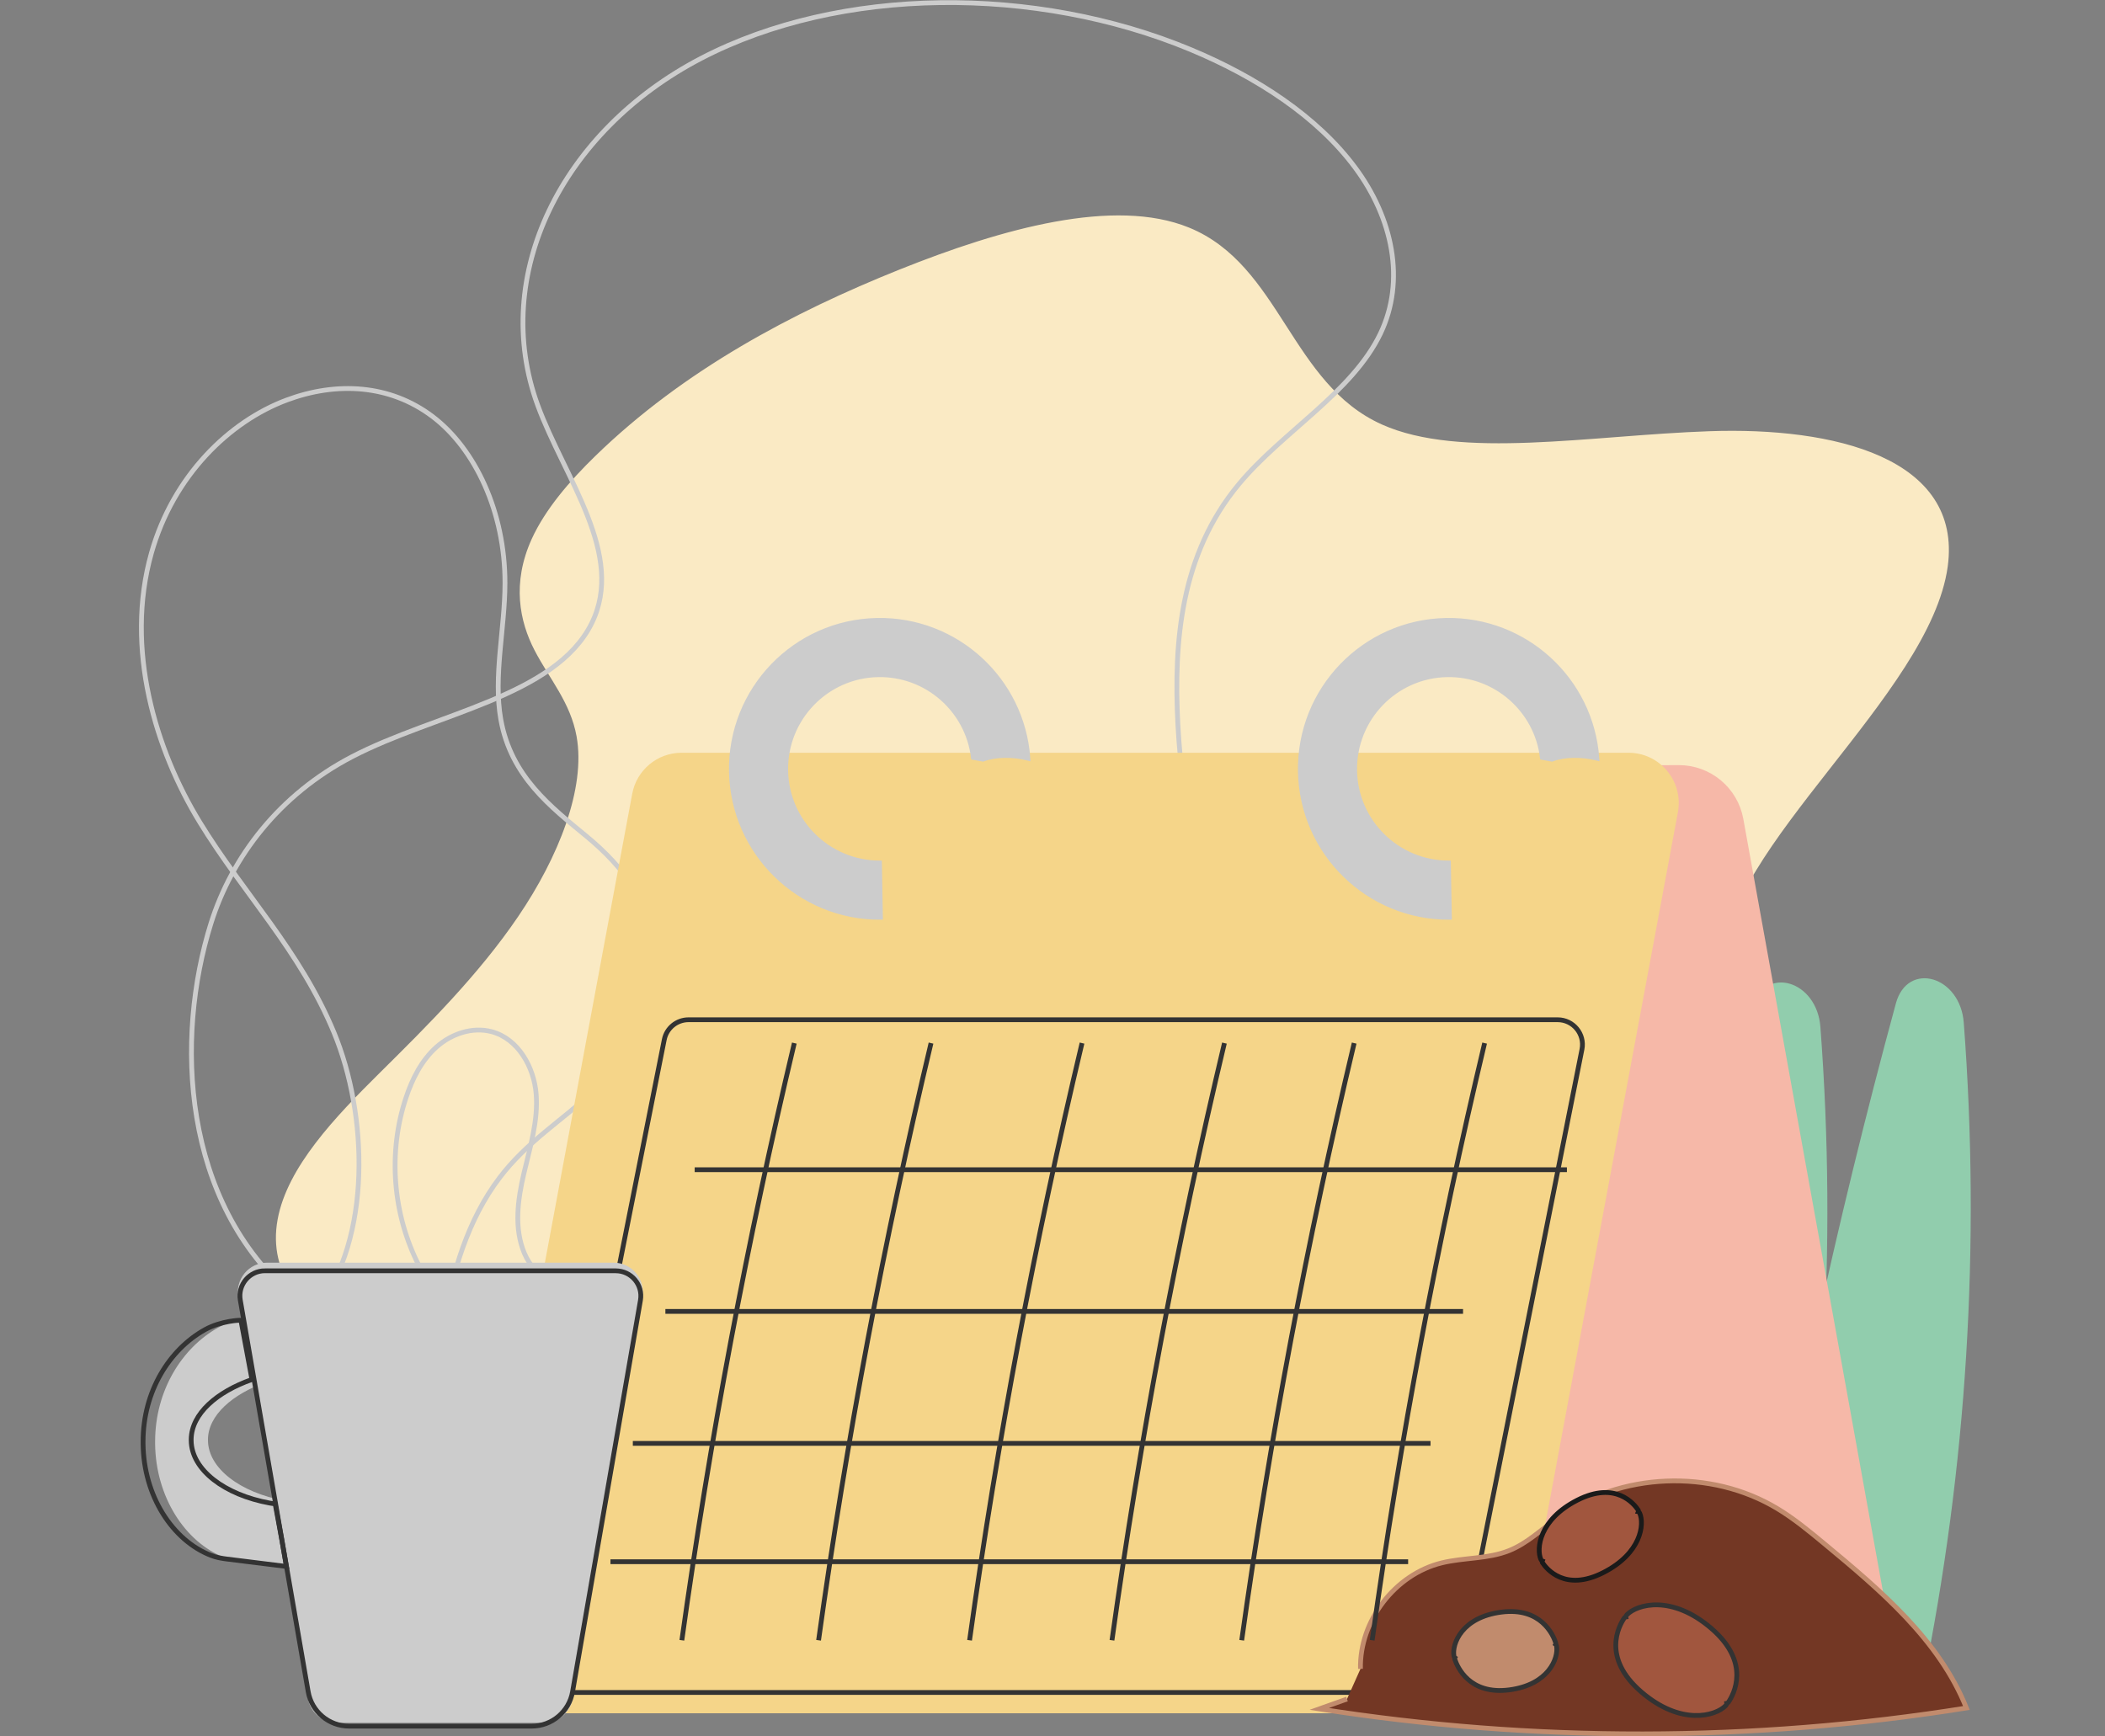 <svg fill="none" height="363" viewBox="0 0 440 363" width="440" xmlns="http://www.w3.org/2000/svg" xmlns:xlink="http://www.w3.org/1999/xlink"><rect x="0" y="0" width="440" height="363" fill="#808080" stroke="none"/><clipPath id="a"><path d="m29 0h382.977v363h-382.977z"/></clipPath><g clip-path="url(#a)"><path d="m128.175 310.95c6.783-4.51 6.762-13.507 1.946-17.166-4.773-3.626-12.204-3.605-18.923-4.052-14.681-.968-27.811-4.68-38.643-10.795-8.505-4.797-16.127-12.518-14.033-23.919 1.977-10.785 11.875-21.144 21.241-30.418 10.099-9.997 20.656-20.505 28.938-32.683 8.494-12.496 14.298-27.035 12.31-38.075-1.307-7.232-5.762-12.198-8.834-18.133-3.062-5.903-4.699-13.741-.585-22.813 2.796-6.148 7.878-12.05 13.236-17.251 18.38-17.868 41.056-29.886 63.434-38.851 21.443-8.594 44.724-15.017 60.086-8.753 18.944 7.732 20.996 32.523 40.333 41.17 16.574 7.413 43.757 2.297 68.623 1.436 26.013-.915 52.357 5.52 49.327 27.716-3.636 26.536-46.68 58.687-46.872 82.574-.138 16.953 21.677 25.717 16.393 43.925-3.944 13.603-21.783 26.493-38.696 35.639-19.88 10.753-40.557 18.762-60.362 23.579" fill="#faeac4"/><path d="m128.175 310.95c6.783-4.51 6.762-13.507 1.946-17.166-4.773-3.626-12.204-3.605-18.923-4.052-14.681-.968-27.811-4.68-38.643-10.795-8.505-4.797-16.127-12.518-14.033-23.919 1.977-10.785 11.875-21.144 21.241-30.418 10.099-9.997 20.656-20.505 28.938-32.683 8.494-12.496 14.298-27.035 12.31-38.075-1.307-7.232-5.762-12.198-8.834-18.133-3.062-5.903-4.699-13.741-.585-22.813 2.796-6.148 7.878-12.05 13.236-17.251 18.38-17.868 41.056-29.886 63.434-38.851 21.443-8.594 44.724-15.017 60.086-8.753 18.944 7.732 20.996 32.523 40.333 41.17 16.574 7.413 43.757 2.297 68.623 1.436 26.013-.915 52.357 5.52 49.327 27.716-3.636 26.536-46.68 58.687-46.872 82.574-.138 16.953 21.677 25.717 16.393 43.925-3.944 13.603-21.783 26.493-38.696 35.639-19.88 10.753-40.557 18.762-60.362 23.579" stroke="#faeac4" stroke-miterlimit="10"/><path d="m61.36 271.099c-23.377-19.825-24.823-53.975-17.265-78.065 4.38-13.943 14.309-26.929 29.469-34.831 17.413-9.083 42.459-12.561 50.082-27.844 7.165-14.39-5.624-30.343-11.248-45.637-9.982-27.174 5.029-57.346 34.136-72.513 29.107-15.166 70.015-15.304 102.333-1.851 13.873 5.775 26.481 14.039 34.369 24.642s10.599 23.664 5.326 34.704c-5.9 12.327-20.453 20.516-29.585 31.481-12.194 14.645-13.672 32.885-12.768 50.295.925 17.9 6.41 39.958-6.634 55.475-6.825 8.115-18.178 13.06-29.128 17.729-43.13 18.368-86.27 36.735-129.399 55.103" stroke="#ccc" stroke-miterlimit="10"/><path d="m66.24 273.598c11.481-14.805 10.684-40.574 3.572-57.751-7.112-17.176-18.923-29.003-28.076-43.999-9.153-14.985-15.755-36.214-10.078-56.261 4.603-16.262 16.382-27.504 28.214-31.939 10.44-3.914 21.602-3.318 30.511 3.403 8.909 6.722 15.191 19.974 15.17 34.852-.011 9.519-2.477 19.484-.872 28.492 2.126 11.976 10.546 18.347 17.934 24.451 7.389 6.105 15.086 15.082 14.469 27.791-.51 10.508-6.687 19.548-13.172 25.6-6.484 6.051-13.767 10.433-19.475 17.952-13.13 17.294-14.001 44.872-13.81 68.876" stroke="#ccc" stroke-miterlimit="10"/><path d="m114.908 287.733c-11.662-3.755-21.708-12.242-27.279-23.048-5.571-10.805-6.58-23.791-2.753-35.246 1.308-3.924 3.232-7.753 6.325-10.529s7.527-4.318 11.577-3.233c5.528 1.478 8.845 7.381 9.292 13.018.446 5.637-1.287 11.157-2.573 16.655-1.286 5.499-2.084 11.433.117 16.655 2.2 5.222 8.409 9.189 13.724 7.158" stroke="#ccc" stroke-miterlimit="10"/><path d="m337.763 348.717c9.238-45.361 12.109-91.774 8.579-138.241-.702-9.231-10.928-12.273-13.203-3.935-12.577 46.222-22.697 92.954-30.33 140.038" fill="#91cdad"/><g fill="#76c198"><path d="m302.107 346.462c.063.17.285.117.316-.319l-.295-.362z"/><path d="m303.234 343.654c-.085-.542-.287-1.17-.659-.893.255.563.095.659.393 1.265-.032.436-.234.745-.351.649.064.17-.191.659-.01.936.361-.521.489-1.234.393-2.021.117-.159.181.011.234.064z"/><path d="m311.408 301.463-.095.264c.043-.074.074-.158.095-.264z"/><path d="m317.001 275.438c-.032.2-.021.285.01.306.021-.19.032-.338-.01-.306z"/><path d="m318.35 271.088c-.031.095-.052.169-.084.253.063-.095.105-.19.084-.253z"/><path d="m311.409 301.463.243-.681c-.095-.063-.148.351-.243.681z"/><path d="m303.361 337.666c-.01.149 0 .277.032.394l.021-.362c-.01-.01-.032-.021-.053-.032z"/><path d="m309.474 313.034-.042.213c.031.075.063.138.105.202z"/><path d="m307.887 321.905c.053-.203-.232-.32-.348-.426.095.138.127.298.127.479.053.01.127 0 .221-.053z"/><path d="m310.75 306.727c.042-.011.095-.032.116-.063-.032-.011-.074.021-.116.063z"/><path d="m341.101 338.719c-.021-.01-.032 0-.053-.01.021.052.042.073.053.01z"/><path d="m337.677 348.704.01-.147c-.053-.022-.105-.053-.158-.064z"/><path d="m320.552 263.058c-.011.011-.011.021-.011.032-.021.221 0 .105.011-.032z"/><path d="m344.737 208.551c.032-.829.691 1.16.648-.074-.085.128-.744-.904-.648.074z"/><path d="m303.447 337.441.063-.36c-.042.159-.063.265-.063.36z"/><path d="m345.385 208.487-.01-.127c.01.042.01.074.01.127z"/><path d="m324.739 244.372c-.063.021-.116.095-.169.158.032 0 .074-.032.169-.158z"/><path d="m321.041 258.163.116-.327c-.053.116-.085.232-.116.327z"/><path d="m326.101 237.076c.063-.181.126-.234.148-.5-.022.021-.032.042-.053.064.01.106 0 .234-.095.436z"/><path d="m327.971 229.599c-.032.032-.063.085-.095.128-.011.074-.032.159-.042.244z"/><path d="m344.628 315.47c-.105.16-.211.245-.316.319.232-.096.147 1.042.316-.319z"/><path d="m303.531 337.686c-.064-.053-.095-.127-.085-.243-.01.084-.021.169-.031.253.042.021.084.042.116-.01z"/><path d="m323.89 236.204.337-1.181c-.116.33-.242.755-.337 1.181z"/><path d="m348.872 260.144.032.285c.011-.106 0-.211-.032-.285z"/><path d="m325.059 231.482c.158-.192.274-.394.369-.617-.01-.053-.01-.117-.042-.16z"/><path d="m343.876 323.904c.191-1.159-.298-.606-.479-.883.085-1.404.372-.595.638-1.042.021-.883-.244-1.595-.138-2.234.074-.042.117-.159.17 0-.181-.957.372-2.712.128-3.828.042-.075.085-.107.117-.128-.224.149-.426.149-.553.096.063-.521-.107-1 .17-1.159-.053.319.042.361.106.521l-.032-.564c.436-.447.021.755.298.798.042-1.075-.128-2.361.085-3.159.383-.128-.117 1.925.34.872l-.287 1.244c.68-.893-.138.766.574-.042.308-1.649.043-1.883.351-3.531-.149-.394-.308.085-.468-.309-.064-2.393 1.127-1.744.861-3.531-.191-.478-.606-.701-.244-1.903l.361.468c.213-1.606-.489-.989-.032-2.638.128.319 0 1.276.075 1.042.436-1.063-.149-.797-.064-1.638l.383-.138c.117-1.723.074-3.637.191-5.541.096.117.181.457.33.021.031-2.414.499-5.115.914-7.423l-.245-.915c.022-.202.17-.372.213-.138.181-.894-.191-.064-.287-.511.011-.51.223-.67.298-.329-.149-1.617-.245-4.584.202-6.243l.074.329c.223-1.297-.532-1.521-.181-2.712l.043.234c.287-2.839.181-5.988.744-8.136-.436-.436.298-2.808-.319-3.01.372-1.616.468-1.138.755-3.424.053-.607-.362-.926-.394-1.681l.33-.01-.33-1.032.404-.532-.074-.712c-.021.287-.159.595-.255.553-.128-1.106.276-2.691.446-2.723l-.223-2.627c.128.064.17.5.245.851-.309-1.404.35-.245.063-1.532-.074.171-.191-.095-.255-.127.224-.638.213-2.095.138-3.17l.224.213c.064-1.946-.107-4.095-.096-6.286-.106.787-.5.607-.531-.031l.35-.256c-.223-.414-.127.67-.393-.18.032-.819.383-.554.51-.086l-.138-.989c.106-.064.16.17.298.234-.224-.404.319-1.712-.064-2.297l.106-.053c-.032-2.18-.17-3.17-.212-4.946-.298-.032-.245-.723-.511-1.244.054-1.308.245-2.765.16-4.329-.181-1.095-.266-.319-.457-.808.265-.096.191-1.659.414-.851-.095-1.882-.138-2.403-.478-4.786-.096.266-.128.553-.234.415-.064-.425.064-.989.202-.936l.032.117c-.542-2.648.489-6.222-.234-8.317l.032.117-.447-2.191c-.021-1.021.245.596.362-.17-.308-1.181-.351-2.116-.383-3.01 0-.436-.032-.893-.106-1.382-.085-.479-.128-.979-.383-1.479.17-.904-.298-2.425-1.297-3.733-.967-1.329-2.264-2.446-3.253-3.222l.032.234c-.617-.171-.606-.468-1.042-.681.011.159.574.415.17.362-1.212-.522-2.626-.713-4.018-.543-1.425.138-2.785.894-3.795 1.893-1.074.989-1.659 2.276-2.158 3.531-.404 1.149-.745 2.223-1.085 3.34-.489 1.616.702 1.18-.287 3.105l-.181-.67c-.489 3.382-1.786 6.711-2.285 10.019-.032-.213-.128-.245-.043-.553-.425.617-.669 2.51-.467 2.574-.149.5-.213.074-.394.351-.319.648-.117 1.797-.457 2.095-.053.053-.032-.213-.021-.34.01.478-.564 2.063-.16 1.712-.446 1.18-.457 2.35-.871 3.265.159.713-.681 2.031-.277 2.35-.446-.202-.903 2.032-.872 2.851-.074-.287-.308.627-.435.276-.213.872-.319 1.702-.043 1.606-.957 1.479-.351 3.35-1.286 4.084-.372 2.659-.787 5.116-1.233 7.477-.447-.191.574-2.595.063-2.616-.35 2.265-.244 3.637-.871 5.817-.202.553-.128-.372-.16-.585-.329 2.266-1.042 4.286-1.254 6.318-.043-.011-.043-.245-.032-.447-.075.394-.277.893-.053.893l.032-.393c.446-.553.287 1.702.435 1.808-.457-.798-.595 1.914-1.126.691-.022.266.01.607.17.585-.128.372-.234.479-.309.053-.202 1.426.139.979-.159 2.245-.106-.032-.085-.288-.17-.447.053.691.106 1.372-.223 2.425-.043-.075-.16.032-.085-.287-.394 1.839-.171 3.254-.808 5.222-.319-.692-.298.648-.713.68l-.127 1.106.287-.393c-.213.946-.117 1.85-.425 2.637v-.744l-.319 1.797.372-.978c-.011 1.01.51 0 .127 1.244.011-.266-.212.947-.542 1.393.021.5.053 1.011-.191 1.692-.16.159-.394-.234-.511-.139.224.532-.382 2.244-.17 2.914-.042-.212-.244-.265-.297-.212l.18.446c-.18.426-.233.479-.382.373-.33 1.318.584-.319.032 1.212 0-.128-.043-.074-.032-.34-.457 1.552-.468 3.095-.904 4.52-.478.351.17-1.287-.266-.872-.361 2.116-.425 4.435-.935 6.455l.117-.372c.489.394-.574 1.457-.521 2.542.01-.255-.245-.393-.192-.308-.361 1.372-.435 2.871-.68 5.02l-.085-.288c-.287.798-.51 2.149-.744 3.021.096.287-.032.798.234.521-1.34 2.574-.574 5.297-1.712 7.594.053-.287.011-.713-.032-.489l-.255 2.095c.277-.117.192-.245.468-.638.096.287.096.893 0 1.404.011-.958-.393-.064-.595.308.085-.053.138.096.223.074-.627 1 .457.277-.106 1.691l-.117-.106c-.043.564.031 1.106-.117 1.691-.33.192-.022-.617-.245-.691-.138.84.223 1.744-.202 2.457-.01-.373.085-.883.075-1.255-.479.765-.415.872-.585 1.478l.021-.064-.404 1.393.149-.34c.542 1.181-.244 2.159-.021 3.659-.202-1.457-.223-.277-.521-.436-.149.34-.351.872-.415.702.138.712-.404 1.074-.191 2.084-.106.021-.138.713-.372.521-.075.883.212-.17.329-.074.107 1.393-.978 3.073-.829 5.084-.085 1.691.202 2.063.106 3.637-.255.489-.297-.489-.297-.489-.298.808-.372 1.446-.394 2.265-.063-.17-.17-.021-.318.202-.086.638.297.489.01 1.298-.085-.16-.244-.383-.308-.702-.032.765.042 1.531 0 2.329-.213.181-.191-.511-.266-.808-.064.882-.213 2.286.021 2.605l.192-.542c-.043.319-.266.127-.287-.117-.096-.787.276-1.064.382-1.085l-.021.564c.691-.468.266-2.234.489-3.34l.362.532-.17-1.202c.159-.223.425-.351.393.213.351-.755-.032-.734.329-1.372.054-.064.064-.032.075.042v-.797c.064.17.329-.075.181.393.489-1.35.063-2.308.478-2.776l.011.117c.191-1.957-.287-.244-.415-1.754l.957-.841-.287-.244c.042-.202.138-.585.255-.49-.096-.776-.16.107-.298-.361.457-.904.34-2.67.883-2.797-.181-.383-.351.883-.341-.17.596-.192.117-1.202.532-2.032.234.319-.064 1.128.34.287-.383-.616.415-1.691.447-2.446-.372-.106.127-1.638.233-2.903.117.106.638-2.298.989-3.425l.053.043c-.34-.298-.053-1.468.032-2.351.223.075.287.255.298.734l.149-.819c-.085-.213-.107-.478-.053-1.021l.244.255c.181-1.084.074-2.244.532-3.605-.256-.128-.957.968-.851-.542.16-.032.415-.032.393.361 0-.128-.031-.468.075-.712l.127.638c.234-.617-.138-.373-.021-.872.202.053.223-.351.372-.245 0 .138-.17.425-.127.638.149-.564.404-1.234.606-1.425-.128.032-.277-.053-.224-.479.192-1.085.319-.319.543-.936-.096-.287.191-.946-.117-1.031.063-.319.212-.351.329-.458-.032-.585.479-2.627.021-2.052l-.053.138c0-.032 0-.064 0-.096.064-1.893.936-3.775 1.17-5.615l.106.021c.096-1.106.415-2.435.351-3.254.064-.319.34-.724.436-.553.095-.841 0-.958.414-2.128.011.873.224-.255-.042.883.308-1.063.521-1.265.478-2.478.181.447.5-.744.521-1.266l-.34.713c.085-.585.212-1.085.34-1.585l.287.351c.872-2.116.128-4.126 1.18-5.647-.117-.638-.425 1.159-.595.574.266-1 .988-1.946 1.052-2.265.489-1.34-.234-1.404.213-2.829-.16.159-.532.266-.415-.851.266-1 .787-1.127.744-.468-.042.245-.106.351-.148.33-.032.34-.064.776.148.404l-.095-.16c.234-.478.531-1.872.659-1.499.053-.787-.128-.373-.319.181.468-1.255.446-2.021.861-3.34-.117.202-.298.362-.255.149.585-1.925-.043-.915.191-2.255.351-.712.394.372.521-1 .308-.787.362-.095.393.245.032-1.266.67-2.233.872-2.925l-.042.66c.032-.394.095-.713.17-1.032l-.33.308c.128-.361.202-.68.298-.648-.075-.426-.478.202-.521-.617.234-.468.213-1.553.574-1.659-.468 1.552.372-.096.117 1.244.021-.266.096-.574.223-.947.053-.053.053.064.053.181.638-1.435-.212-.776.149-2.34.138.245.436-.287.447-.542-.149.628-.372.234-.383-.383.372-.968.138-1.117.276-1.638l-.202.585c-.138-.244 0-.744.107-1.446.159-.021-.053.659.074.425-.138-.851.744-1.669.776-2.807.245-.468.362.031.542-.383.043-1.266.564-1.255.659-2.574-.329.308-.287.383-.318-.564l-.319 2.138-.043-1.425c-.149.627-.159 1.372-.287 1.733-.053-.691-.011-.606-.276-.351.574-.776.18-1.765.669-2.701l.606.17c.628-1.436.33-2.733.947-4.648l-.256.596c-.18-.319.256-1.212.309-1.861.191.106.361-.266.552-.511-.159 0 .362-1.425-.01-1.701l.478-.809c.489-1.542-.138-1.935.298-3.424.106.51.425-.139.329.904.128-.5.277-.947.139-.989.202-.266.074-1.468.382-1.883-.032-.234-.234-.362-.074-.915.053-.053.096.032.096.032-.096-.032.085-.914-.266-.478 1.01-1.393 1.031-4.35 1.924-5.552.213-1.117.478-2.457.723-3.457.042.075.096.032.032.213.542-1.329-.372-1 .244-2.51.532-.712-.032.872.213.415.723-.043.404-1.904 1.063-2.861l-.032.266c.436-.745.255-2.021.649-3.329 0 0 .042.074.095.032-.106-.989.224-2.712.468-3.999.16.457-.011.606.319.436.117-.574-.468.053-.245-1.095.245-.33.585-1.106.893-1.138l-.265 1.063c.51-.447.361-1.382.574-1.925l.138.117c.383-1.648-.011-1.776.489-3.52l-.17.149c-.138-1.064.436-.745.404-1.776.159-.064.319-.117.489-.171.064-.287.117-.829.266-1.414.202-.553.436-1.202.818-1.617-.042.17-.127.362-.212.553-.085.202-.139.458-.224.681-.063.234-.17.457-.212.691-.032.234-.064.458-.085.66.106-.266.234-.755.457-1.138.096-.202.181-.404.244-.575.064-.17.149-.276.149-.372-.138.181-.202.489-.361.66.042-.787.616-1.692 1.69-2.266.106.426.744.085 1.584.011.202-.064.425 0 .638 0 .212.021.425 0 .616.085.383.138.702.234.83.478.956.139 1.786.766 2.498 1.489.298.437.68.787.914 1.287.138.234.277.468.415.713.106.266.223.521.351.787.223-1.021.319.617.839.276.202.554.256.777.234.83.085.596-.042 1.212-.063 1.797-.128.415-.224-.521-.362-.446.128 1.212-.191.51-.298 1.404.224-.202.362.446.33 1.223l.223-1.106c.468 1.861-.436 1.669.032 3.552l-.244-.585c.191.968.233 3.605.818 4.531-.064.18-.223.414-.297-.011.053 2.34.818 5.18.595 7.009l-.17-.17c.064.436.34.744.202 1.297-.064-.021-.17-.17-.17.032.063.223.34 1.149.255 1.734l-.192-.49c-.138 2.287.553 3.489.723 5.403-.467.011-.563 1.808-.606 2.712l-.063-.032c0 2.659.457 4.51.691 6.967-.458 1.531-.192 5.179-.479 7.636.085-.372.362.064.415.5-.096.574.319 1.595-.107 1.499l.011-.202c-.414.436-.308 1.617-.351 2.542l.564.16c-.861 2.403.191 6.349-.585 7.647.117.585.096 1.308.213 1.893l-.298-.043c-.138 1.617-.202 2.414-.202 4.425l-.202-.415c-.064 1.127.819 1.457.797 2.499l-.467.287c-.096 1.968-.596 3.935-.298 5.892-.064-.032-.191-.095-.191-.414-.064.925-.5 3.552.127 3.265-.404 0-.181 2.02-.085 3.095l-.287-.181c.319.925.415.957.436 2.212-.064.298-.255.245-.149-.149-.223.979.223.787-.021 1.978l-.16-.457c-.095 1.01.011.936.192 1.521.064.649-.245 1.925-.521 2.042.149.149.319.723.191 1.319-.106.074-.149-.149-.17-.266-.351 1.68.117 2.552-.276 3.69-.096.011-.16.085-.192.181.128-1.351.234-2.435.255-2.329-.276-.021-.414 1.063-.712.159.128.894.447 2.425.223 3.478-.031.053-.063.096-.106.128l-.021-.117c-.053.245-.043.468-.021.67-.085.33-.139.542-.17.872-.234.106-.256 1.234-.319 1.776.297-.01.18.691.499.053-.032.085-.021-.106 0-.468 0-.085.011-.18-.01-.234l.021.043c.032-.351.074-.819.127-1.351.107.447.181.904-.042 1.489.159.298.329.628.404.809-.489.701-.872 2.105-1.148 2.276 0 1.669-.298 3.903.117 5.009.01.478-.224.521-.34.691-.022-.276.021-.595-.032-.755.032.957-.287 2.787.074 3.063-.319 1.159-.276-.713-.415.925l-.095-.234c-1 3.117.308 5.329-.978 8.764.085-.234.127-.362.191-.394-.882 3.989-.946 8.36-2.126 12.231-.308 1.106-.085 1.266-.021 1.989l-.362.192.16 1.233c-.032 1.713-1.276 2.744-1.159 4.946l.266-.234c-.192.744-.341 2.414-.564 2.244.021.085.17.287 0 .564l-.17-.011-.074 1.914c-.404 1.415-.606-.351-1.053 1.734-.085.787.043 2.318.213 2.042.074-.308.255-.787.425-.776l-.053.733c.457.224.85.883 1.531-.808l-.064-1.287.308-.351-.18 1.032c.34-.543.212-.947.159-1.393.149-.075.266-.224.362-.458l-.234-1.287c.223-.106.276.617.531-.17-.106-.606-.531.458-.489-.5.34-.542.479-.34.425-1.063.149-.075.192.085.202.372-.032-.638.255-1.627.054-1.999.393-.564.297-2.085.754-1.936-.074-.213-.17-1.149-.095-1.712.372 1.127.404-2.106.946-1.734-.372-.851.276-2.786.212-4.19.032.085.085.244.043.361.159-.755.351-.957.521-1.425-.394-.17-.298-1.372-.457-2.053.542-.872.393.649.818.415-.34-.01-.074-1.68-.404-1.404.362-.68.213-.595.617-.914-.5-.202.021-.681-.202-1.319.415-1 .521-.192.553-1.351.287-.51.319.532.319.532zm2.445-27.259c-.011.234-.022.436-.032.564.01-.117.021-.277.032-.564zm.191-2.286c-.032.276-.064.627-.096.989-.106.074-.212-.022-.18-.256.053.128.159-.404.276-.733zm-2.519 4.626c0-.362.063-.479.138-.521-.011.17-.021.372-.032.638.011.011.021.032.032.043-.053-.043-.107-.086-.138-.16z"/><path d="m344.322 299.675c0 .052.011.084.011.147.031-.074.063-.137.084-.211-.031-.042-.053-.095-.084-.137 0 .063-.011.137-.011.201z"/><path d="m311.302 301.771.022-.042c-.022.032-.043.074-.064.095.011-.032.021-.032.042-.053z"/><path d="m348.967 262.707-.073.011.063.2z"/><path d="m307.911 313.992c-.032.021-.064.063-.106.147.021-.01.063-.073.106-.147z"/><path d="m306.846 319.341-.242.745c.126-.319.19-.553.242-.745z"/><path d="m305.966 323.447c.042.063.074.084.106.105v-.01z"/><path d="m319.031 257.993c.011-.053.021-.106.021-.158.032-.38-.01-.127-.021.158z"/><path d="m315.384 277.533c-.01-.213-.021-.436 0-.659-.095.34-.158.606 0 .659z"/><path d="m323.847 236.33c.021-.042.021-.084.042-.126z"/><path d="m315.575 275.97c-.137.33-.18.627-.201.904.085-.277.19-.606.201-.904z"/><path d="m302.723 341.346-.042.201c.021 0 .032.01.042.031z"/><path d="m302.724 341.58v.222c.021-.095.031-.19 0-.222z"/><path d="m302.723 342.282v-.478c-.031.159-.063.361 0 .478z"/><path d="m303.786 335.889-.095-.084c.011.042.042.074.095.084z"/><path d="m304.042 334.22c-.096.394-.404.958-.425 1.521l.074.064c-.117-.276.468-1.17.351-1.585z"/><path d="m306.561 327.509-.329 1.372c.159-.223.372-.521.276.117.659-1.68-.319.33.053-1.489z"/><path d="m307.507 323.223c-.084.755.169.022.222.075-.021-.489-.032-.606-.222-.075z"/><path d="m313.482 292.124.253.127c.074-.581-.105-.022-.253-.127z"/><path d="m313.331 285.903-.285.532.19.308z"/><path d="m315.959 282.808-.011.256.106-.979z"/><path d="m327.884 230.992-.369.085c-.032.405.306.575.369-.085z"/><path d="m333.372 208.69c.224-.202.5-.798.447-1.223-.16.499-.425.957-.447 1.223z"/><path d="m346.405 256.56-.105-.457.073.872z"/></g><path d="m371.431 352.939c9.238-45.361 12.109-91.774 8.579-138.24-.702-9.232-10.928-12.274-13.203-3.935-12.577 46.221-22.697 92.954-30.33 140.037" fill="#91cdad"/><path d="m371.431 352.939c9.238-45.361 12.109-91.774 8.579-138.24-.702-9.232-10.928-12.274-13.203-3.935-12.577 46.221-22.697 92.954-30.33 140.037" stroke="#91cdad" stroke-miterlimit="10"/><path d="m401.399 352.056c9.239-45.36 12.109-91.774 8.579-138.24-.701-9.232-10.928-12.273-13.203-3.935-12.576 46.222-22.697 92.954-30.33 140.037" fill="#91cdad"/><path d="m401.399 352.056c9.239-45.36 12.109-91.774 8.579-138.24-.701-9.232-10.928-12.273-13.203-3.935-12.576 46.222-22.697 92.954-30.33 140.037" stroke="#91cdad" stroke-miterlimit="10"/><path d="m395.085 349.44-205.793.872-33.976-188.036 195.555-.829c5.921-.021 11.003 4.201 12.055 10.029z" fill="#f6b8a8" stroke="#f6b8a8" stroke-miterlimit="10" stroke-width="3"/><path d="m306.923 357.661h-197.926c-6.261 0-10.981-5.69-9.833-11.848l33.476-179.772c.883-4.743 5.018-8.178 9.834-8.178h197.925c6.262 0 10.982 5.69 9.834 11.848l-33.477 179.771c-.882 4.744-5.017 8.179-9.833 8.179z" fill="#f5d589" stroke="#f5d589" stroke-miterlimit="10"/><path d="m42.969 301.133c0-.085 0-.18 0-.266.085-5.349 5.358-9.891 12.704-12.486l-2.307-12.369c.032-.064-4.072.043-7.537 1.968-7.367 4.126-12.895 12.848-12.906 23.366v.468c.117 10.933 6.155 20.207 14.203 23.345 1.095.425 2.232.627 3.37.766l12.47 1.552-2.445-13.113c-.383-.053-.776-.085-1.148-.16-9.355-1.701-16.34-6.891-16.403-13.071z" fill="#ccc" stroke="#ccc" stroke-miterlimit="10"/><path d="m205.473 158.703c-.67-.138-1.34-.255-2.01-.362-1.201-9.891-9.716-17.474-19.901-17.293-10.864.202-19.518 9.178-19.327 20.048.192 10.731 8.93 19.271 19.604 19.314l.202 11.359c-16.935.074-30.84-13.476-31.159-30.471-.309-17.145 13.32-31.29 30.457-31.609 16.574-.298 30.351 12.454 31.521 28.801-3.094-.755-6.581-.808-9.387.213z" fill="#ccc" stroke="#ccc" stroke-miterlimit="10"/><path d="m324.4 158.703c-.67-.138-1.339-.255-2.009-.362-1.201-9.891-9.717-17.474-19.901-17.293-10.865.202-19.518 9.178-19.327 20.048.191 10.731 8.93 19.271 19.603 19.314l.202 11.359c-16.935.074-30.84-13.476-31.159-30.471-.308-17.145 13.321-31.29 30.458-31.609 16.573-.298 30.351 12.454 31.52 28.801-3.093-.755-6.58-.808-9.387.213z" fill="#ccc" stroke="#ccc" stroke-miterlimit="10"/><path d="m299.673 353.811h-181.661c-3.263 0-5.719-2.989-5.081-6.19l25.918-130.274c.478-2.425 2.604-4.169 5.081-4.169h181.661c3.263 0 5.719 2.988 5.081 6.19l-25.918 130.274c-.489 2.425-2.615 4.169-5.081 4.169z" stroke="#333"/><path d="m50.304 271.035 14.554 83.956c.468 2.691 2.796 4.659 5.528 4.659h43.321c2.732 0 5.06-1.968 5.528-4.659l14.554-83.956c.595-3.435-2.052-6.573-5.529-6.573h-72.428c-3.487 0-6.123 3.138-5.528 6.573z" fill="#ccc" stroke="#ccc" stroke-miterlimit="10"/><path d="m284.375 348.876c-.223-10.051 7.218-19.761 16.977-22.154 4.646-1.138 9.642-.787 14.076-2.563 3.784-1.51 6.793-4.435 10.088-6.828 13.172-9.572 32.127-10.359 46.053-1.925 3.498 2.117 6.666 4.744 9.813 7.349 11.768 9.753 23.983 20.112 29.649 34.3-44.703 7.157-90.543 7.221-135.267.191 1.935-.691 3.859-1.372 5.794-2.063" fill="#733724"/><path d="m284.375 348.876c-.223-10.051 7.218-19.761 16.977-22.154 4.646-1.138 9.642-.787 14.076-2.563 3.784-1.51 6.793-4.435 10.088-6.828 13.172-9.572 32.127-10.359 46.053-1.925 3.498 2.117 6.666 4.744 9.813 7.349 11.768 9.753 23.983 20.112 29.649 34.3-44.703 7.157-90.543 7.221-135.267.191 1.935-.691 3.859-1.372 5.794-2.063" stroke="#c18b6d" stroke-miterlimit="10"/><path d="m340.07 337.56c-.138.149-.234.319-.213.468-.127.021-.244.085-.329.202-1.148 1.67-4.784 8.296 3.54 15.464 8.239 7.094 15.51 5.084 17.647 2.872.138-.149.234-.32.213-.479.127-.021.244-.085.329-.202 1.148-1.67 4.784-8.296-3.54-15.464-8.228-7.083-15.5-5.073-17.647-2.861z" fill="#a1563e" stroke="#333"/><path d="m325.367 344.133c-.031-.171-.095-.319-.202-.394.043-.085.064-.191.022-.308-.532-1.628-3.051-7.498-11.386-6.414-8.25 1.075-10.312 6.616-9.897 9.136.032.171.095.319.202.394-.043.085-.064.191-.022.308.532 1.628 3.051 7.498 11.386 6.414 8.25-1.075 10.312-6.616 9.897-9.136z" fill="#c18b6d" stroke="#333"/><path d="m145.206 244.531h182.32" stroke="#333"/><path d="m139.083 274.151h166.734" stroke="#333"/><path d="m132.279 301.74h166.735" stroke="#333"/><path d="m127.601 326.478h166.735" stroke="#333"/><path d="m166.032 218.06c-9.812 41.212-17.658 82.882-23.505 124.839" stroke="#333"/><path d="m194.608 218.06c-9.813 41.212-17.658 82.882-23.505 124.839" stroke="#333"/><path d="m226.171 218.06c-9.813 41.212-17.658 82.882-23.505 124.839" stroke="#333"/><path d="m283.057 218.06c-9.813 41.212-17.658 82.882-23.505 124.839" stroke="#333"/><path d="m310.325 218.06c-9.812 41.212-17.658 82.882-23.505 124.839" stroke="#333"/><path d="m57.512 314.375c-.383-.054-.776-.086-1.148-.16-9.366-1.712-16.35-6.913-16.403-13.082 0-.085 0-.18 0-.266.085-5.349 5.358-9.891 12.704-12.486l-2.307-12.369c.032-.064-4.072.043-7.537 1.968-7.378 4.116-12.906 12.837-12.916 23.366v.468c.117 10.933 6.155 20.207 14.203 23.345 1.095.425 2.232.627 3.37.766l12.396 1.542-.989-5.701z" stroke="#333"/><path d="m55.397 265.653c-3.253 0-5.73 2.936-5.167 6.148l8.664 49.976.989 5.7 4.539 26.185c.723 4.159 4.327 7.19 8.537 7.19h38.186c4.21 0 7.813-3.031 8.536-7.19l14.193-81.851c.552-3.212-1.914-6.147-5.167-6.147h-73.311z" stroke="#333"/><path d="m255.937 218.06c-9.812 41.212-17.658 82.882-23.505 124.839" stroke="#333"/><path d="m342.744 316.344c-.072-.156-.167-.287-.287-.311.041-.1.041-.212 0-.311-.909-1.376-4.783-6.174-12.748-2.118-7.964 4.056-8.622 10.121-7.617 12.418.022.069.06.131.109.183.05.051.111.091.178.116-.041.1-.041.212 0 .312.909 1.387 4.783 6.173 12.748 2.117 7.964-4.056 8.621-10.121 7.617-12.406z" fill="#a1563e" stroke="#1a1a1a"/></g></svg>